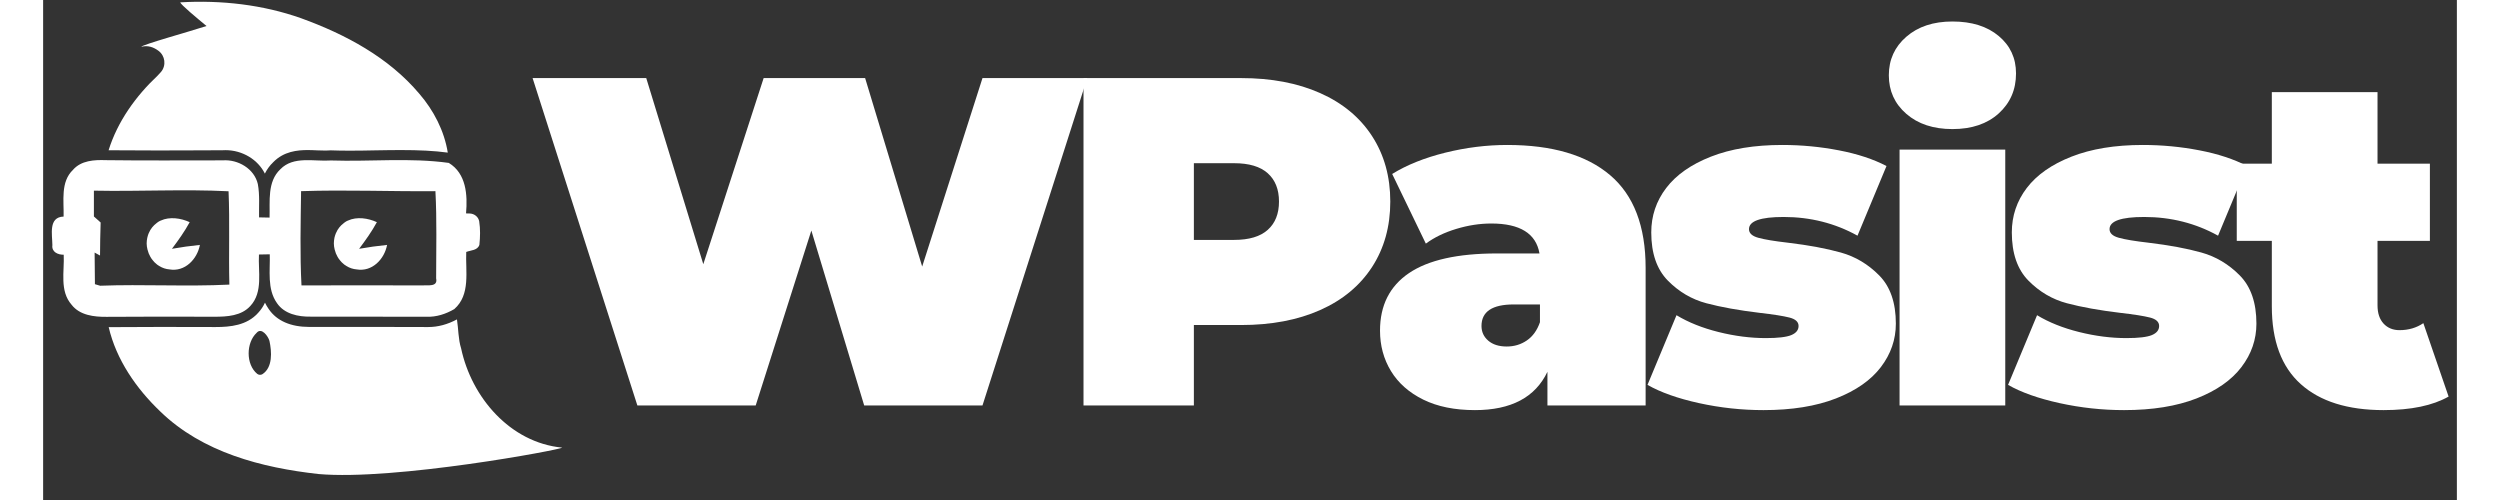 <svg xmlns="http://www.w3.org/2000/svg" xmlns:xlink="http://www.w3.org/1999/xlink" width="1500" zoomAndPan="magnify" viewBox="0 0 1125 233.04" height="300" preserveAspectRatio="xMidYMid meet"><rect x="0" y="0" width="1125" height="233.04" fill="#333333" stroke="none"/><defs></defs><g id="526568aeda"><g style="fill:#ffffff;fill-opacity:1;"><g transform="translate(225.96, 188.972)"><path style="stroke:none" d="M 260.688 -152.578 L 211.859 0 L 156.719 0 L 132.094 -81.516 L 106.156 0 L 51 0 L 2.172 -152.578 L 55.141 -152.578 L 81.734 -65.828 L 109.859 -152.578 L 157.156 -152.578 L 183.75 -64.734 L 211.859 -152.578 Z M 260.688 -152.578 "></path></g></g><g style="fill:#ffffff;fill-opacity:1;"><g transform="translate(472.48, 188.972)"><path style="stroke:none" d="M 85.875 -152.578 C 99.969 -152.578 112.242 -150.25 122.703 -145.594 C 133.172 -140.945 141.238 -134.266 146.906 -125.547 C 152.57 -116.828 155.406 -106.656 155.406 -95.031 C 155.406 -83.406 152.57 -73.234 146.906 -64.516 C 141.238 -55.797 133.172 -49.109 122.703 -44.453 C 112.242 -39.805 99.969 -37.484 85.875 -37.484 L 63.859 -37.484 L 63.859 0 L 12.422 0 L 12.422 -152.578 Z M 82.609 -77.156 C 89.586 -77.156 94.816 -78.719 98.297 -81.844 C 101.785 -84.969 103.531 -89.363 103.531 -95.031 C 103.531 -100.695 101.785 -105.094 98.297 -108.219 C 94.816 -111.344 89.586 -112.906 82.609 -112.906 L 63.859 -112.906 L 63.859 -77.156 Z M 82.609 -77.156 "></path></g></g><g style="fill:#ffffff;fill-opacity:1;"><g transform="translate(618.081, 188.972)"><path style="stroke:none" d="M 64.297 -121.406 C 85.223 -121.406 101.207 -116.719 112.25 -107.344 C 123.289 -97.977 128.812 -83.555 128.812 -64.078 L 128.812 0 L 83.047 0 L 83.047 -15.688 C 77.379 -3.781 66.117 2.172 49.266 2.172 C 39.816 2.172 31.785 0.539 25.172 -2.719 C 18.555 -5.988 13.539 -10.422 10.125 -16.016 C 6.719 -21.609 5.016 -27.895 5.016 -34.875 C 5.016 -46.645 9.52 -55.582 18.531 -61.688 C 27.539 -67.789 41.195 -70.844 59.5 -70.844 L 79.344 -70.844 C 77.738 -80.145 70.254 -84.797 56.891 -84.797 C 51.516 -84.797 46.066 -83.957 40.547 -82.281 C 35.023 -80.613 30.301 -78.328 26.375 -75.422 L 10.688 -107.891 C 17.508 -112.109 25.754 -115.414 35.422 -117.812 C 45.086 -120.207 54.711 -121.406 64.297 -121.406 Z M 64.078 -27.469 C 67.566 -27.469 70.691 -28.41 73.453 -30.297 C 76.211 -32.18 78.25 -35.016 79.562 -38.797 L 79.562 -47.078 L 67.359 -47.078 C 57.328 -47.078 52.312 -43.734 52.312 -37.047 C 52.312 -34.285 53.363 -32 55.469 -30.188 C 57.582 -28.375 60.453 -27.469 64.078 -27.469 Z M 64.078 -27.469 "></path></g></g><g style="fill:#ffffff;fill-opacity:1;"><g transform="translate(744.284, 188.972)"><path style="stroke:none" d="M 57.547 2.172 C 47.367 2.172 37.336 1.082 27.453 -1.094 C 17.578 -3.27 9.586 -6.102 3.484 -9.594 L 17 -42.062 C 22.52 -38.719 29.055 -36.102 36.609 -34.219 C 44.172 -32.332 51.516 -31.391 58.641 -31.391 C 64.305 -31.391 68.266 -31.859 70.516 -32.797 C 72.766 -33.742 73.891 -35.16 73.891 -37.047 C 73.891 -38.941 72.473 -40.25 69.641 -40.969 C 66.805 -41.695 62.191 -42.426 55.797 -43.156 C 46.066 -44.32 37.785 -45.812 30.953 -47.625 C 24.117 -49.438 18.125 -52.957 12.969 -58.188 C 7.812 -63.426 5.234 -70.91 5.234 -80.641 C 5.234 -88.348 7.555 -95.254 12.203 -101.359 C 16.859 -107.461 23.797 -112.328 33.016 -115.953 C 42.242 -119.586 53.328 -121.406 66.266 -121.406 C 75.273 -121.406 84.102 -120.566 92.75 -118.891 C 101.395 -117.223 108.77 -114.789 114.875 -111.594 L 101.359 -79.125 C 90.891 -84.938 79.41 -87.844 66.922 -87.844 C 56.16 -87.844 50.781 -85.953 50.781 -82.172 C 50.781 -80.285 52.234 -78.941 55.141 -78.141 C 58.047 -77.336 62.625 -76.578 68.875 -75.859 C 78.613 -74.691 86.859 -73.16 93.609 -71.266 C 100.367 -69.379 106.328 -65.82 111.484 -60.594 C 116.648 -55.363 119.234 -47.879 119.234 -38.141 C 119.234 -30.734 116.906 -23.977 112.25 -17.875 C 107.602 -11.77 100.629 -6.898 91.328 -3.266 C 82.023 0.359 70.766 2.172 57.547 2.172 Z M 57.547 2.172 "></path></g></g><g style="fill:#ffffff;fill-opacity:1;"><g transform="translate(854.356, 188.972)"><path style="stroke:none" d="M 10.891 -119.234 L 60.156 -119.234 L 60.156 0 L 10.891 0 Z M 35.531 -128.812 C 26.664 -128.812 19.508 -131.172 14.062 -135.891 C 8.613 -140.617 5.891 -146.617 5.891 -153.891 C 5.891 -161.148 8.613 -167.141 14.062 -171.859 C 19.508 -176.586 26.664 -178.953 35.531 -178.953 C 44.539 -178.953 51.734 -176.695 57.109 -172.188 C 62.484 -167.688 65.172 -161.875 65.172 -154.75 C 65.172 -147.195 62.484 -140.984 57.109 -136.109 C 51.734 -131.242 44.539 -128.812 35.531 -128.812 Z M 35.531 -128.812 "></path></g></g><g style="fill:#ffffff;fill-opacity:1;"><g transform="translate(912.335, 188.972)"><path style="stroke:none" d="M 57.547 2.172 C 47.367 2.172 37.336 1.082 27.453 -1.094 C 17.578 -3.27 9.586 -6.102 3.484 -9.594 L 17 -42.062 C 22.52 -38.719 29.055 -36.102 36.609 -34.219 C 44.172 -32.332 51.516 -31.391 58.641 -31.391 C 64.305 -31.391 68.266 -31.859 70.516 -32.797 C 72.766 -33.742 73.891 -35.16 73.891 -37.047 C 73.891 -38.941 72.473 -40.25 69.641 -40.969 C 66.805 -41.695 62.191 -42.426 55.797 -43.156 C 46.066 -44.32 37.785 -45.812 30.953 -47.625 C 24.117 -49.438 18.125 -52.957 12.969 -58.188 C 7.812 -63.426 5.234 -70.91 5.234 -80.641 C 5.234 -88.348 7.555 -95.254 12.203 -101.359 C 16.859 -107.461 23.797 -112.328 33.016 -115.953 C 42.242 -119.586 53.328 -121.406 66.266 -121.406 C 75.273 -121.406 84.102 -120.566 92.75 -118.891 C 101.395 -117.223 108.77 -114.789 114.875 -111.594 L 101.359 -79.125 C 90.891 -84.938 79.41 -87.844 66.922 -87.844 C 56.16 -87.844 50.781 -85.953 50.781 -82.172 C 50.781 -80.285 52.234 -78.941 55.141 -78.141 C 58.047 -77.336 62.625 -76.578 68.875 -75.859 C 78.613 -74.691 86.859 -73.16 93.609 -71.266 C 100.367 -69.379 106.328 -65.82 111.484 -60.594 C 116.648 -55.363 119.234 -47.879 119.234 -38.141 C 119.234 -30.734 116.906 -23.977 112.25 -17.875 C 107.602 -11.77 100.629 -6.898 91.328 -3.266 C 82.023 0.359 70.766 2.172 57.547 2.172 Z M 57.547 2.172 "></path></g></g><g style="fill:#ffffff;fill-opacity:1;"><g transform="translate(1022.408, 188.972)"><path style="stroke:none" d="M 98.734 -4.141 C 91.328 0.066 81.227 2.172 68.438 2.172 C 51.727 2.172 38.867 -1.859 29.859 -9.922 C 20.848 -17.984 16.344 -30.078 16.344 -46.203 L 16.344 -76.719 L 0 -76.719 L 0 -112.688 L 16.344 -112.688 L 16.344 -146.031 L 65.609 -146.031 L 65.609 -112.688 L 90.016 -112.688 L 90.016 -76.719 L 65.609 -76.719 L 65.609 -46.641 C 65.609 -43.016 66.551 -40.18 68.438 -38.141 C 70.332 -36.109 72.805 -35.094 75.859 -35.094 C 80.066 -35.094 83.77 -36.18 86.969 -38.359 Z M 98.734 -4.141 "></path></g></g><path style=" stroke:none;fill-rule:nonzero;fill:#ffffff;fill-opacity:1;" d="M 136.062 109.59 C 135.824 110.305 135.633 111.113 135.539 112.016 C 135.586 111.16 135.777 110.352 136.062 109.59 Z M 136.062 109.59 "></path><path style=" stroke:none;fill-rule:nonzero;fill:#ffffff;fill-opacity:1;" d="M 160.309 114.152 C 159.074 120.809 153.32 126.801 146.141 125.566 C 144.43 125.422 142.859 124.898 141.48 124.043 C 141.102 123.852 140.77 123.566 140.387 123.332 C 139.961 122.996 139.578 122.664 139.199 122.285 C 138.961 122.047 138.676 121.762 138.484 121.477 C 138.25 121.145 138.012 120.859 137.773 120.574 C 137.344 119.953 137.012 119.336 136.727 118.672 C 136.535 118.34 136.395 118.004 136.297 117.625 C 135.633 115.816 135.348 113.918 135.586 112.062 C 135.68 111.207 135.871 110.398 136.109 109.637 C 136.156 109.449 136.203 109.305 136.297 109.113 C 136.348 109.02 136.395 108.875 136.441 108.734 C 137.344 106.547 138.723 105.074 139.914 104.168 C 140.102 103.98 140.293 103.836 140.434 103.742 C 140.719 103.551 140.957 103.363 141.195 103.219 C 141.387 103.125 141.625 102.98 141.863 102.887 C 142.004 102.793 142.098 102.793 142.098 102.793 C 146.188 100.891 151.465 101.648 155.555 103.551 C 153.176 107.926 150.277 111.969 147.281 115.961 C 151.609 115.199 155.934 114.582 160.309 114.152 Z M 160.309 114.152 "></path><path style=" stroke:none;fill-rule:nonzero;fill:#ffffff;fill-opacity:1;" d="M 141.812 102.793 C 141.625 102.887 141.387 103.027 141.148 103.125 C 141.434 102.98 141.625 102.887 141.812 102.793 Z M 141.812 102.793 "></path><path style=" stroke:none;fill-rule:nonzero;fill:#ffffff;fill-opacity:1;" d="M 188.598 71.125 C 182.18 70.27 175.285 69.938 166.441 69.938 C 162.449 69.938 158.406 70.031 154.461 70.082 C 150.562 70.176 146.566 70.223 142.668 70.223 C 139.625 70.223 136.918 70.176 134.348 70.082 L 133.875 70.082 C 133.258 70.129 132.543 70.176 131.734 70.176 C 130.5 70.176 129.215 70.129 127.836 70.082 C 126.41 70.031 124.938 69.938 123.414 69.938 C 118.469 69.938 112.195 70.555 107.297 75.547 C 105.539 77.211 104.301 79.02 103.352 80.922 C 100.117 74.406 92.938 69.984 85 69.984 C 84.523 69.984 84.047 69.984 83.57 70.031 C 79.246 70.031 74.965 70.031 70.641 70.082 C 64.98 70.082 59.324 70.129 53.617 70.129 C 44.68 70.129 37.312 70.082 30.512 70.031 C 34.695 56.625 43.16 44.836 53.332 35.277 C 53.855 34.754 54.426 34.137 54.949 33.52 C 57.469 30.523 56.898 26.008 53.762 23.676 C 51.48 21.965 48.77 21.016 45.773 21.824 C 45.773 20.918 69.117 14.453 76.156 12.125 C 72.305 8.938 63.793 1.902 63.938 1.094 C 82.953 0 102.305 2.141 120.277 8.512 C 140.863 15.977 161.023 26.719 175.332 43.691 C 182.035 51.441 186.98 61 188.598 71.125 Z M 188.598 71.125 "></path><path style=" stroke:none;fill-rule:nonzero;fill:#ffffff;fill-opacity:1;" d="M 73.066 114.152 C 71.828 120.809 66.074 126.801 58.895 125.566 C 57.184 125.422 55.617 124.898 54.238 124.043 C 53.855 123.852 53.523 123.566 53.145 123.332 C 52.715 122.996 52.336 122.664 51.953 122.285 C 51.719 122.047 51.434 121.762 51.242 121.477 C 51.004 121.145 50.766 120.859 50.527 120.574 C 50.102 119.953 49.77 119.336 49.484 118.672 C 49.293 118.34 49.148 118.004 49.055 117.625 C 48.391 115.816 48.105 113.918 48.34 112.062 C 48.438 111.207 48.625 110.398 48.863 109.637 C 48.91 109.449 48.961 109.305 49.055 109.113 C 49.102 109.02 49.148 108.875 49.199 108.734 C 50.102 106.547 51.48 105.074 52.668 104.168 C 52.859 103.98 53.047 103.836 53.191 103.742 C 53.477 103.551 53.715 103.363 53.953 103.219 C 54.141 103.125 54.379 102.98 54.617 102.887 C 54.762 102.793 54.855 102.793 54.855 102.793 C 58.945 100.891 64.223 101.648 68.309 103.551 C 65.934 107.926 63.031 111.969 60.039 115.961 C 64.363 115.199 68.691 114.582 73.066 114.152 Z M 73.066 114.152 "></path><path style=" stroke:none;fill-rule:nonzero;fill:#ffffff;fill-opacity:1;" d="M 198.914 99.512 C 198.25 99.512 197.582 99.465 197.109 99.465 C 197.867 90.906 197.25 80.875 189.074 75.93 C 170.91 73.41 152.465 75.406 134.16 74.789 C 126.312 75.359 116.711 72.555 110.578 78.875 C 104.395 84.676 105.773 93.805 105.539 101.414 C 103.875 101.363 102.258 101.316 100.641 101.316 C 100.547 96.137 101.02 90.906 100.07 85.77 C 98.406 78.59 90.797 74.219 83.715 74.738 C 65.551 74.738 47.344 74.883 29.18 74.645 C 23.809 74.453 17.723 74.789 13.918 79.16 C 8.023 84.82 9.734 93.613 9.547 100.938 C 2.367 101.176 4.27 109.352 4.316 114.25 C 3.887 117.48 6.93 118.766 9.594 118.719 C 9.973 126.516 7.598 135.551 13.254 142.016 C 17.059 146.961 23.715 147.719 29.516 147.672 C 46.297 147.531 63.082 147.578 79.91 147.625 C 85.711 147.625 92.414 147.246 96.598 142.586 C 102.59 136.121 100.164 126.609 100.594 118.625 C 102.258 118.625 103.969 118.574 105.633 118.527 C 105.871 126.137 104.301 134.695 109.008 141.301 C 112.43 146.34 118.898 147.672 124.602 147.578 C 142.621 147.625 160.641 147.578 178.707 147.625 C 183.273 147.816 187.742 146.34 191.641 144.059 C 199.297 137.355 196.824 126.422 197.203 117.434 C 199.344 116.578 202.48 116.77 203.336 114.105 C 203.715 110.445 203.812 106.738 203.242 103.125 C 202.859 101.078 201.008 99.605 198.914 99.512 Z M 26.566 133.172 L 24.141 132.457 L 24 117.719 L 26.52 119.098 C 26.52 113.965 26.66 108.828 26.805 103.695 C 25.996 102.98 24.473 101.602 23.664 100.891 C 23.664 96.895 23.664 92.902 23.664 88.859 C 44.586 89.289 65.504 88.102 86.426 89.145 C 87.043 103.648 86.426 118.148 86.805 132.648 C 66.695 133.648 46.629 132.41 26.566 133.172 Z M 176.855 133.031 C 158.027 132.98 139.246 132.934 120.418 133.031 C 119.656 118.434 120.039 103.742 120.23 89.098 C 141.102 88.387 161.973 89.289 182.844 89.098 C 183.559 102.648 183.176 116.199 183.176 129.75 C 184.082 133.887 179.184 132.793 176.855 133.031 Z M 176.855 133.031 "></path><path style=" stroke:none;fill-rule:nonzero;fill:#ffffff;fill-opacity:1;" d="M 194.824 162.41 C 193.445 158.039 193.59 153.332 192.875 148.863 C 188.453 151.238 183.984 152.426 179.516 152.426 C 179.23 152.426 178.898 152.426 178.613 152.426 C 171.055 152.426 163.496 152.379 157.742 152.379 L 140.719 152.379 C 135.395 152.379 130.023 152.379 124.699 152.379 C 124.508 152.379 124.27 152.379 124.078 152.379 C 115.379 152.379 108.867 149.527 105.156 144.059 C 104.445 143.062 103.875 142.062 103.398 141.062 C 102.637 142.727 101.59 144.344 100.211 145.82 C 94.984 151.668 87.281 152.426 80.387 152.426 L 80.008 152.426 C 72.02 152.379 63.461 152.379 54.855 152.379 C 45.918 152.379 37.977 152.426 30.559 152.477 C 34.078 167.641 43.445 181.145 54.617 191.793 C 74.254 210.859 101.875 217.992 128.359 220.938 C 163.781 224.078 241.801 209.527 241.895 208.625 C 217.648 206.297 199.676 185.188 194.824 162.41 Z M 102.211 174.395 C 101.449 174.867 100.449 174.773 99.785 174.25 C 94.41 169.828 94.602 159.703 99.5 155.137 C 101.781 152.379 104.918 156.754 105.488 158.895 C 106.582 163.934 107.059 171.254 102.211 174.395 Z M 102.211 174.395 "></path></g></svg>
